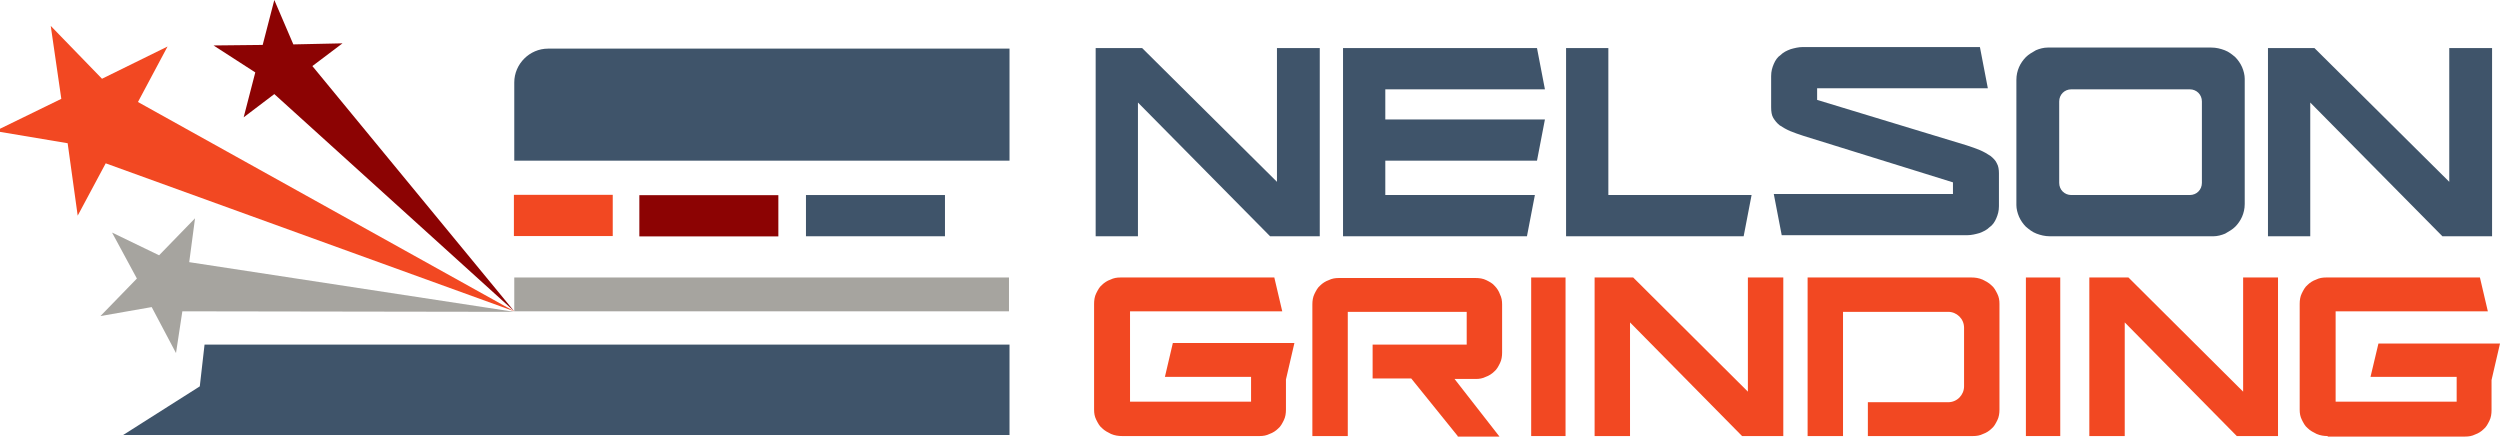<svg xmlns="http://www.w3.org/2000/svg" xmlns:xlink="http://www.w3.org/1999/xlink" x="0px" y="0px" viewBox="0 0 473 83" style="enable-background:new 0 0 473 83;" xml:space="preserve"><style type="text/css">	.st0{fill:#3F546A;}	.st1{fill:#F24822;}	.st2{fill:#A6A49F;}	.st3{fill:#8C0303;}	.st4{fill:#231F20;}</style><g id="Layer_1">	<polygon class="st0" points="240.3,44.7 215.3,19.4 215.3,44.7 207.3,44.7 207.3,9.1 216.1,9.1 241.6,34.4 241.6,9.1 249.7,9.1    249.7,44.7  "></polygon>	<polygon class="st0" points="254.1,44.7 254.1,9.1 290.8,9.1 292.3,16.9 262.1,16.9 262.1,22.6 292.3,22.6 290.8,30.4 262.1,30.4    262.1,36.9 290.4,36.9 288.9,44.7  "></polygon>	<polygon class="st0" points="296.3,44.7 296.3,9.1 304.3,9.1 304.3,36.9 331.4,36.9 329.9,44.7  "></polygon>	<path class="st0" d="M387.8,44.7c-0.9,0-1.7-0.2-2.5-0.5c-0.8-0.3-1.4-0.8-2-1.3c-0.5-0.5-1-1.2-1.3-1.9c-0.3-0.7-0.5-1.5-0.5-2.2   V15.1c0-0.9,0.2-1.7,0.5-2.4c0.3-0.7,0.8-1.4,1.3-1.9c0.5-0.5,1.2-0.9,1.9-1.3c0.7-0.3,1.5-0.5,2.2-0.5h31c0.9,0,1.7,0.2,2.5,0.5   c0.8,0.3,1.4,0.8,2,1.3c0.5,0.5,1,1.2,1.3,1.9c0.3,0.7,0.5,1.5,0.5,2.2v23.7c0,0.9-0.2,1.7-0.5,2.4c-0.3,0.7-0.8,1.4-1.3,1.9   c-0.5,0.5-1.2,0.9-1.9,1.3c-0.7,0.3-1.5,0.5-2.2,0.5H387.8z M391.9,16.9c-1.3,0-2.3,1-2.3,2.3v15.4c0,1.3,1,2.3,2.3,2.3h22.4   c1.3,0,2.3-1,2.3-2.3V19.2c0-1.3-1-2.3-2.3-2.3H391.9z"></path>	<path class="st1" d="M212.3,82.5c-0.7,0-1.4-0.1-2.1-0.4c-0.6-0.3-1.2-0.6-1.7-1.1c-0.5-0.4-0.8-1-1.1-1.6   c-0.3-0.6-0.4-1.2-0.4-1.9v-20c0-0.7,0.1-1.4,0.4-2c0.3-0.6,0.6-1.2,1.1-1.6c0.4-0.4,1-0.8,1.6-1c0.6-0.3,1.2-0.4,1.9-0.4h29.1   l1.5,6.4h-28.8v17.1h22.9v-4.7h-16.3l1.5-6.4l23,0l-1.6,6.9v5.7c0,0.7-0.1,1.4-0.4,2c-0.3,0.6-0.6,1.2-1.1,1.6   c-0.4,0.4-1,0.8-1.6,1c-0.6,0.3-1.2,0.4-1.9,0.4H212.3z"></path>	<path class="st1" d="M275.8,82.5L267,71.6h-7.3v-6.4h17.8V59H255v23.5h-6.7V57.6c0-0.7,0.1-1.4,0.4-2c0.3-0.6,0.6-1.2,1.1-1.6   c0.4-0.4,1-0.8,1.6-1c0.6-0.3,1.2-0.4,1.9-0.4h25.9c0.7,0,1.4,0.1,2,0.4c0.6,0.3,1.2,0.6,1.6,1.1c0.4,0.4,0.8,1,1,1.6   c0.3,0.6,0.4,1.2,0.4,1.9v9.1c0,0.7-0.1,1.4-0.4,2c-0.3,0.6-0.6,1.2-1.1,1.6c-0.4,0.4-1,0.8-1.6,1c-0.6,0.3-1.2,0.4-1.9,0.4h-4   l8.5,10.9H275.8z"></path>	<rect x="289.7" y="52.5" class="st1" width="6.5" height="30"></rect>	<rect x="383.3" y="52.5" class="st1" width="6.5" height="30"></rect>	<polygon class="st0" points="462.1,44.7 437.1,19.4 437.1,44.7 429.1,44.7 429.1,9.1 437.9,9.1 463.4,34.4 463.4,9.1 471.5,9.1    471.5,44.7  "></polygon>	<polygon class="st1" points="423.2,82.5 402,61 402,82.5 395.3,82.5 395.3,52.5 402.7,52.5 424.4,74.1 424.4,52.5 431,52.5    431,82.5  "></polygon>	<polygon class="st1" points="329.6,82.5 308.4,61 308.4,82.5 301.7,82.5 301.7,52.5 309,52.5 330.7,74.1 330.7,52.5 337.4,52.5    337.4,82.5  "></polygon>	<path class="st0" d="M337.1,44.5l-1.5-7.8h33.9v-2.2l-28.3-8.8c-0.9-0.3-1.8-0.6-2.5-0.9c-0.7-0.3-1.4-0.7-2-1.1   c-0.5-0.4-0.9-0.9-1.2-1.4c-0.3-0.5-0.4-1.2-0.4-2v-5.9c0-0.9,0.2-1.6,0.5-2.3c0.3-0.7,0.7-1.3,1.3-1.7c0.5-0.5,1.1-0.8,1.9-1.1   c0.7-0.2,1.5-0.4,2.3-0.4h33.5l1.5,7.8h-32.3v2.2l28.3,8.6c0.9,0.3,1.8,0.6,2.5,0.9c0.7,0.3,1.4,0.7,2,1.1c0.5,0.4,1,0.9,1.2,1.4   c0.3,0.5,0.4,1.2,0.4,1.9V39c0,0.9-0.2,1.6-0.5,2.3c-0.3,0.7-0.7,1.3-1.3,1.7c-0.5,0.5-1.1,0.8-1.9,1.1c-0.7,0.2-1.5,0.4-2.3,0.4   H337.1z"></path>	<path class="st1" d="M440.4,82.5c-0.7,0-1.4-0.1-2.1-0.4c-0.6-0.3-1.2-0.6-1.7-1.1c-0.5-0.4-0.8-1-1.1-1.6   c-0.3-0.6-0.4-1.2-0.4-1.9v-20c0-0.7,0.1-1.4,0.4-2c0.3-0.6,0.6-1.2,1.1-1.6c0.4-0.4,1-0.8,1.6-1c0.6-0.3,1.2-0.4,1.9-0.4h29.1   l1.5,6.4h-28.8v17.1h22.9v-4.7h-16.3L450,65l23,0l-1.6,6.9v5.7c0,0.7-0.1,1.4-0.4,2c-0.3,0.6-0.6,1.2-1.1,1.6c-0.4,0.4-1,0.8-1.6,1   c-0.6,0.3-1.2,0.4-1.9,0.4H440.4z"></path>	<path class="st1" d="M353.4,82.5v-6.4h15.2c1.7,0,3-1.4,3-3V62c0-1.7-1.4-3-3-3h-19.9v11.5l0,0.5v11.5H342v-30h31   c0.7,0,1.4,0.1,2.1,0.4c0.6,0.3,1.2,0.6,1.7,1.1c0.5,0.4,0.8,1,1.1,1.6c0.3,0.6,0.4,1.2,0.4,1.9v20c0,0.7-0.1,1.4-0.4,2   c-0.3,0.6-0.6,1.2-1.1,1.6c-0.4,0.4-1,0.8-1.6,1c-0.6,0.3-1.2,0.4-1.9,0.4H353.4z"></path>	<path class="st0" d="M97.3,30.3V15.6c0-3.5,2.9-6.4,6.4-6.4H191v21.2H97.3z"></path>	<rect x="97.3" y="52.5" class="st2" width="93.6" height="6.4"></rect>			<rect x="102.7" y="31.5" transform="matrix(-1.836970e-16 1 -1 -1.836970e-16 147.43 -65.839)" class="st1" width="7.8" height="18.7"></rect>			<rect x="130.2" y="27.6" transform="matrix(-1.836970e-16 1 -1 -1.836970e-16 174.865 -93.274)" class="st3" width="7.8" height="26.3"></rect>			<rect x="161.7" y="27.6" transform="matrix(-1.836970e-16 1 -1 -1.836970e-16 206.389 -124.799)" class="st0" width="7.8" height="26.3"></rect>	<polygon class="st0" points="23.3,82.3 37.8,73.1 38.7,65.2 191,65.2 191,82.3  "></polygon>	<polyline class="st1" points="26.1,19.3 31.7,8.8 19.3,14.9 9.6,4.9 11.6,18.7 -0.9,24.8 12.8,27.1 14.7,40.8 20,30.9 97.3,58.9     "></polyline>	<polyline class="st2" points="35.8,49.6 36.9,41.3 30.1,48.3 21.2,44 25.9,52.7 19,59.8 28.7,58.1 33.3,66.8 34.5,58.9 97.3,59     "></polyline>	<polyline class="st3" points="97.3,58.9 51.9,17.8 46.1,22.2 48.3,13.7 40.4,8.6 49.7,8.5 51.9,0 55.5,8.4 64.8,8.2 59.1,12.5  "></polyline>	<path class="st1" d="M45.3,20"></path>	<g>		<polygon class="st4" points="763.6,44.7 738.6,19.4 738.6,44.7 730.6,44.7 730.6,9.1 739.4,9.1 764.9,34.4 764.9,9.1 773,9.1     773,44.7   "></polygon>		<polygon class="st4" points="777.4,44.7 777.4,9.1 814.1,9.1 815.6,16.9 785.4,16.9 785.4,22.6 815.6,22.6 814.1,30.4 785.4,30.4     785.4,36.9 813.7,36.9 812.2,44.7   "></polygon>		<polygon class="st4" points="819.6,44.7 819.6,9.1 827.6,9.1 827.6,36.9 854.7,36.9 853.2,44.7   "></polygon>		<path class="st4" d="M911.1,44.7c-0.9,0-1.7-0.2-2.5-0.5c-0.8-0.3-1.4-0.8-2-1.3c-0.5-0.5-1-1.2-1.3-1.9c-0.3-0.7-0.5-1.5-0.5-2.2    V15.1c0-0.9,0.2-1.7,0.5-2.4c0.3-0.7,0.8-1.4,1.3-1.9c0.5-0.5,1.2-0.9,1.9-1.3c0.7-0.3,1.5-0.5,2.2-0.5h31c0.9,0,1.7,0.2,2.5,0.5    c0.8,0.3,1.4,0.8,2,1.3c0.5,0.5,1,1.2,1.3,1.9c0.3,0.7,0.5,1.5,0.5,2.2v23.7c0,0.9-0.2,1.7-0.5,2.4c-0.3,0.7-0.8,1.4-1.3,1.9    c-0.5,0.5-1.2,0.9-1.9,1.3c-0.7,0.3-1.5,0.5-2.2,0.5H911.1z M915.2,16.9c-1.3,0-2.3,1-2.3,2.3v15.4c0,1.3,1,2.3,2.3,2.3h22.4    c1.3,0,2.3-1,2.3-2.3V19.2c0-1.3-1-2.3-2.3-2.3H915.2z"></path>		<path class="st4" d="M735.6,82.5c-0.7,0-1.4-0.1-2.1-0.4c-0.6-0.3-1.2-0.6-1.7-1.1c-0.5-0.4-0.8-1-1.1-1.6    c-0.3-0.6-0.4-1.2-0.4-1.9v-20c0-0.7,0.1-1.4,0.4-2c0.3-0.6,0.6-1.2,1.1-1.6c0.4-0.4,1-0.8,1.6-1c0.6-0.3,1.2-0.4,1.9-0.4h29.1    l1.5,6.4H737v17.1H760v-4.7h-16.3l1.5-6.4l23,0l-1.6,6.9v5.7c0,0.7-0.1,1.4-0.4,2c-0.3,0.6-0.6,1.2-1.1,1.6c-0.4,0.4-1,0.8-1.6,1    c-0.6,0.3-1.2,0.4-1.9,0.4H735.6z"></path>		<path class="st4" d="M799.1,82.5l-8.8-10.9H783v-6.4h17.8V59h-22.5v23.5h-6.7V57.6c0-0.7,0.1-1.4,0.4-2c0.3-0.6,0.6-1.2,1.1-1.6    c0.4-0.4,1-0.8,1.6-1c0.6-0.3,1.2-0.4,1.9-0.4h25.9c0.7,0,1.4,0.1,2,0.4c0.6,0.3,1.2,0.6,1.6,1.1c0.4,0.4,0.8,1,1,1.6    c0.3,0.6,0.4,1.2,0.4,1.9v9.1c0,0.7-0.1,1.4-0.4,2c-0.3,0.6-0.6,1.2-1.1,1.6c-0.4,0.4-1,0.8-1.6,1c-0.6,0.3-1.2,0.4-1.9,0.4h-4    l8.5,10.9H799.1z"></path>		<rect x="813" y="52.5" class="st4" width="6.5" height="30"></rect>		<rect x="906.6" y="52.5" class="st4" width="6.5" height="30"></rect>		<polygon class="st4" points="985.4,44.7 960.4,19.4 960.4,44.7 952.4,44.7 952.4,9.1 961.2,9.1 986.7,34.4 986.7,9.1 994.7,9.1     994.7,44.7   "></polygon>		<polygon class="st4" points="946.5,82.5 925.3,61 925.3,82.5 918.6,82.5 918.6,52.5 926,52.5 947.7,74.1 947.7,52.5 954.3,52.5     954.3,82.5   "></polygon>		<polygon class="st4" points="852.9,82.5 831.7,61 831.7,82.5 825,82.5 825,52.5 832.3,52.5 854,74.1 854,52.5 860.7,52.5     860.7,82.5   "></polygon>		<path class="st4" d="M860.4,44.5l-1.5-7.8h33.9v-2.2l-28.3-8.8c-0.9-0.3-1.8-0.6-2.5-0.9c-0.7-0.3-1.4-0.7-2-1.1    c-0.5-0.4-0.9-0.9-1.2-1.4c-0.3-0.5-0.4-1.2-0.4-2v-5.9c0-0.9,0.2-1.6,0.5-2.3c0.3-0.7,0.7-1.3,1.3-1.7c0.5-0.5,1.1-0.8,1.9-1.1    c0.7-0.2,1.5-0.4,2.3-0.4h33.5l1.5,7.8h-32.3v2.2l28.3,8.6c0.9,0.3,1.8,0.6,2.5,0.9c0.7,0.3,1.4,0.7,2,1.1c0.5,0.4,1,0.9,1.2,1.4    c0.3,0.5,0.4,1.2,0.4,1.9V39c0,0.9-0.2,1.6-0.5,2.3c-0.3,0.7-0.7,1.3-1.3,1.7c-0.5,0.5-1.1,0.8-1.9,1.1c-0.7,0.2-1.5,0.4-2.3,0.4    H860.4z"></path>		<path class="st4" d="M963.7,82.5c-0.7,0-1.4-0.1-2.1-0.4c-0.6-0.3-1.2-0.6-1.7-1.1c-0.5-0.4-0.8-1-1.1-1.6    c-0.3-0.6-0.4-1.2-0.4-1.9v-20c0-0.7,0.1-1.4,0.4-2c0.3-0.6,0.6-1.2,1.1-1.6c0.4-0.4,1-0.8,1.6-1c0.6-0.3,1.2-0.4,1.9-0.4h29.1    l1.5,6.4h-28.8v17.1h22.9v-4.7h-16.3l1.5-6.4l23,0l-1.6,6.9v5.7c0,0.7-0.1,1.4-0.4,2c-0.3,0.6-0.6,1.2-1.1,1.6    c-0.4,0.4-1,0.8-1.6,1c-0.6,0.3-1.2,0.4-1.9,0.4H963.7z"></path>		<path class="st4" d="M876.7,82.5v-6.4h15.2c1.7,0,3-1.4,3-3V62c0-1.7-1.4-3-3-3h-19.9v11.5l0,0.5v11.5h-6.6v-30h31    c0.7,0,1.4,0.1,2.1,0.4c0.6,0.3,1.2,0.6,1.7,1.1c0.5,0.4,0.8,1,1.1,1.6c0.3,0.6,0.4,1.2,0.4,1.9v20c0,0.7-0.1,1.4-0.4,2    c-0.3,0.6-0.6,1.2-1.1,1.6c-0.4,0.4-1,0.8-1.6,1c-0.6,0.3-1.2,0.4-1.9,0.4H876.7z"></path>		<path class="st4" d="M620.6,30.3V15.6c0-3.5,2.9-6.4,6.4-6.4h87.2v21.2H620.6z"></path>		<rect x="620.6" y="52.5" class="st4" width="93.6" height="6.4"></rect>					<rect x="626" y="31.5" transform="matrix(-1.836970e-16 1 -1 -1.836970e-16 670.725 -589.134)" class="st4" width="7.8" height="18.7"></rect>					<rect x="653.5" y="27.6" transform="matrix(-1.836970e-16 1 -1 -1.836970e-16 698.16 -616.569)" class="st4" width="7.8" height="26.3"></rect>					<rect x="685" y="27.6" transform="matrix(-1.836970e-16 1 -1 -1.836970e-16 729.684 -648.094)" class="st4" width="7.8" height="26.3"></rect>		<polygon class="st4" points="546.6,82.3 561.1,73.1 562,65.2 714.2,65.2 714.2,82.3   "></polygon>		<polyline class="st4" points="549.4,19.3 555,8.8 542.5,14.9 532.9,4.9 534.8,18.7 522.4,24.8 536.1,27.1 538,40.8 543.3,30.9     620.6,58.9   "></polyline>		<polyline class="st4" points="559.1,49.6 560.2,41.3 553.4,48.3 544.5,44 549.2,52.7 542.3,59.8 552,58.1 556.6,66.8 557.8,58.9     620.6,59   "></polyline>		<polyline class="st4" points="620.6,58.9 575.2,17.8 569.4,22.2 571.6,13.7 563.7,8.6 573,8.5 575.2,0 578.8,8.4 588.1,8.2     582.4,12.5   "></polyline>		<path class="st4" d="M568.6,20"></path>	</g></g><g id="Layer_2">	<g>	</g>	<g>	</g>	<g>	</g>	<g>	</g>	<g>	</g>	<g>	</g></g></svg>